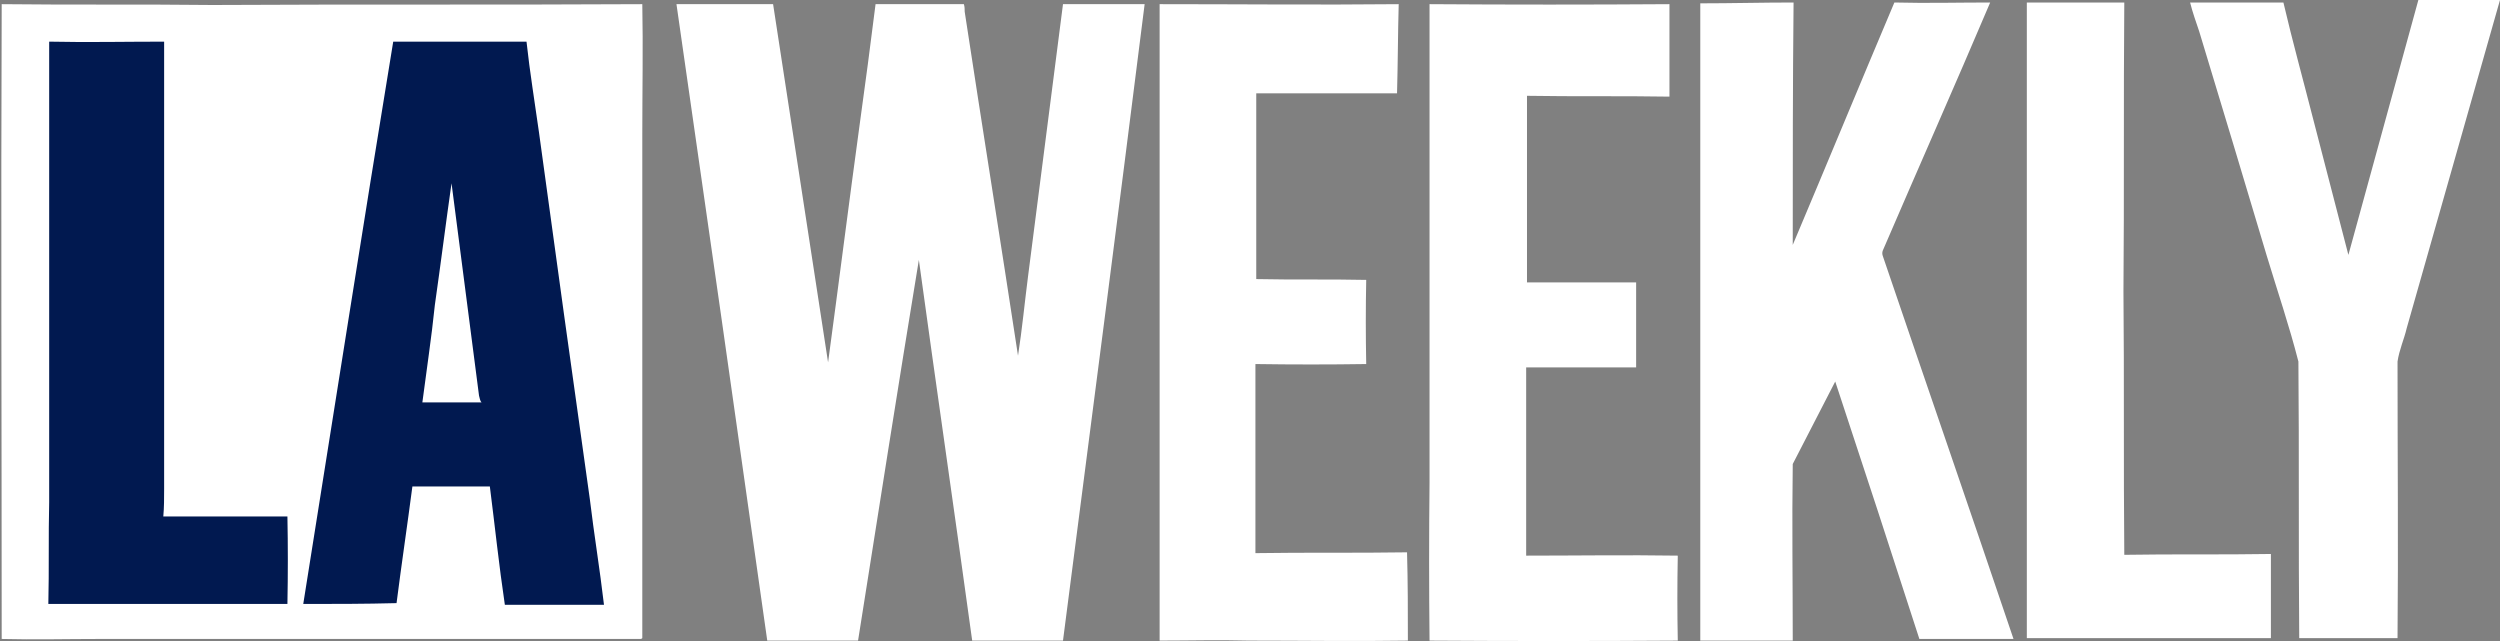<svg width="152" height="39" viewBox="0 0 152 39" fill="none" xmlns="http://www.w3.org/2000/svg">
<rect x="0" y="0" width="152" height="39" fill="#808080" stroke="none"/>
<g clip-path="url(#clip0_3609_240)">
<path d="M86.916 0.253C91.778 0.287 96.64 0.287 101.503 0.253C101.503 2.127 101.503 4.001 101.503 5.875C98.616 5.825 95.728 5.875 92.841 5.825C92.841 9.606 92.841 13.388 92.841 17.17C95.07 17.17 97.248 17.17 99.477 17.17C99.477 18.892 99.477 20.614 99.477 22.336C97.248 22.336 95.019 22.336 92.791 22.336C92.791 25.578 92.791 28.87 92.791 32.162C92.791 32.719 92.791 33.226 92.791 33.783C95.88 33.783 98.919 33.733 102.009 33.783C101.975 35.505 101.975 37.227 102.009 38.949C96.978 38.983 91.947 38.983 86.916 38.949C86.882 35.742 86.882 32.534 86.916 29.326C86.916 19.652 86.916 9.927 86.916 0.253ZM147.036 0C148.691 0 150.345 0 152 0C150.109 6.652 148.218 13.304 146.327 19.956C146.175 20.614 145.871 21.273 145.77 21.982C145.77 27.604 145.821 33.226 145.77 38.797C143.778 38.797 141.786 38.797 139.793 38.797C139.743 33.175 139.793 27.604 139.743 21.982C139.186 19.804 138.477 17.727 137.818 15.549C136.468 11.025 135.1 6.483 133.716 1.925C133.513 1.317 133.31 0.76 133.158 0.152C135.083 0.152 136.957 0.152 138.831 0.152C139.388 2.532 140.047 4.913 140.655 7.294C141.364 10.029 142.073 12.764 142.782 15.499C144.2 10.332 145.618 5.166 147.036 0ZM41.129 0.253C43.104 0.253 45.079 0.253 47.004 0.253C48.118 7.513 49.233 14.773 50.347 22.032C51.005 17.17 51.613 12.358 52.271 7.547C52.609 5.116 52.93 2.684 53.234 0.253C55.007 0.253 56.779 0.253 58.603 0.253C58.653 0.405 58.653 0.557 58.653 0.709C59.717 7.699 60.831 14.638 61.895 21.627C62.148 20.006 62.3 18.386 62.503 16.816C63.212 11.278 63.921 5.757 64.63 0.253C66.284 0.253 67.939 0.253 69.594 0.253C67.973 13.169 66.301 26.034 64.63 38.949C62.806 38.949 60.966 38.949 59.109 38.949C58.045 31.2 56.931 23.552 55.867 15.803C54.601 23.501 53.386 31.251 52.17 38.949C50.347 38.949 48.473 38.949 46.649 38.949C44.826 26.051 42.986 13.152 41.129 0.253ZM70.505 0.253C75.368 0.253 80.179 0.304 85.041 0.253C84.991 2.077 84.991 3.849 84.94 5.673C82.104 5.673 79.251 5.673 76.38 5.673C76.38 9.421 76.38 13.22 76.38 16.968C78.609 17.018 80.838 16.968 83.066 17.018C83.032 18.706 83.032 20.412 83.066 22.134C80.838 22.168 78.592 22.168 76.33 22.134C76.33 25.949 76.33 29.782 76.33 33.631C79.419 33.581 82.458 33.631 85.548 33.581C85.599 35.404 85.599 37.177 85.599 38.949C82.408 39 79.166 38.949 75.925 38.949C74.101 38.899 72.329 38.949 70.505 38.949C70.505 26.051 70.505 13.152 70.505 0.253ZM103.377 0.203C105.251 0.203 107.125 0.152 109.049 0.152C108.999 5.065 108.999 9.978 108.999 14.891C111.075 9.978 113.101 5.065 115.178 0.152C117.153 0.203 119.078 0.152 121.003 0.152C118.875 5.166 116.647 10.181 114.469 15.245C114.435 15.347 114.435 15.448 114.469 15.549C117.103 23.299 119.787 31.048 122.421 38.848C120.496 38.848 118.588 38.848 116.697 38.848C115.009 33.614 113.304 28.397 111.582 23.197C110.721 24.869 109.86 26.54 108.999 28.212C108.948 31.808 108.999 35.353 108.999 38.949C107.108 38.949 105.234 38.949 103.377 38.949C103.377 26.017 103.377 13.101 103.377 0.203ZM123.231 0.152C125.19 0.152 127.165 0.152 129.157 0.152C129.106 6.027 129.157 11.852 129.106 17.727C129.157 23.046 129.106 28.364 129.157 33.733C132.095 33.682 135.083 33.733 138.071 33.682C138.071 35.404 138.071 37.109 138.071 38.797C133.158 38.797 128.195 38.797 123.231 38.797C123.231 27.452 123.231 16.107 123.231 4.761C123.231 3.242 123.231 1.722 123.231 0.152ZM0.103 38.848C0.103 25.983 0.052 13.118 0.103 0.253C4.357 0.304 8.662 0.253 12.917 0.304C21.629 0.253 30.34 0.304 39.052 0.253C39.103 2.887 39.052 5.521 39.052 8.155C39.052 18.352 39.052 28.566 39.052 38.797C39.052 38.797 39.001 38.848 38.951 38.848C27.977 38.848 17.003 38.848 6.029 38.848C4.053 38.848 2.078 38.899 0.103 38.848Z" fill="white"/>
<path fill-rule="evenodd" clip-rule="evenodd" d="M32.012 2.532C32.214 4.407 32.518 6.23 32.771 8.053C33.784 15.482 34.814 22.91 35.861 30.339C36.114 32.466 36.469 34.593 36.722 36.771C34.696 36.771 32.687 36.771 30.695 36.771C30.34 34.391 30.087 31.96 29.783 29.579C28.23 29.579 26.66 29.579 25.073 29.579C24.769 31.909 24.414 34.29 24.11 36.67C22.186 36.721 20.312 36.721 18.438 36.721C20.261 25.325 22.034 13.929 23.908 2.532C26.609 2.532 29.31 2.532 32.012 2.532ZM26.44 18.538C26.238 20.513 25.934 22.488 25.68 24.464C26.896 24.464 28.112 24.464 29.277 24.464C29.175 24.362 29.175 24.21 29.125 24.058C28.567 19.753 28.01 15.448 27.453 11.143C27.099 13.625 26.795 16.056 26.44 18.538ZM9.979 2.532C9.979 11.582 9.979 20.648 9.979 29.731C9.979 30.288 9.979 30.846 9.929 31.403C12.461 31.403 14.993 31.403 17.475 31.403C17.509 33.158 17.509 34.931 17.475 36.721C12.664 36.721 7.801 36.721 2.939 36.721C2.99 34.644 2.939 32.568 2.99 30.542C2.99 21.188 2.99 11.852 2.99 2.532C5.319 2.583 7.649 2.532 9.979 2.532Z" fill="#011950"/>
</g>
<defs>
<clipPath id="clip0_3609_240">
<rect width="151.948" height="39" fill="white" transform="translate(0.052)"/>
</clipPath>
</defs>
</svg>
